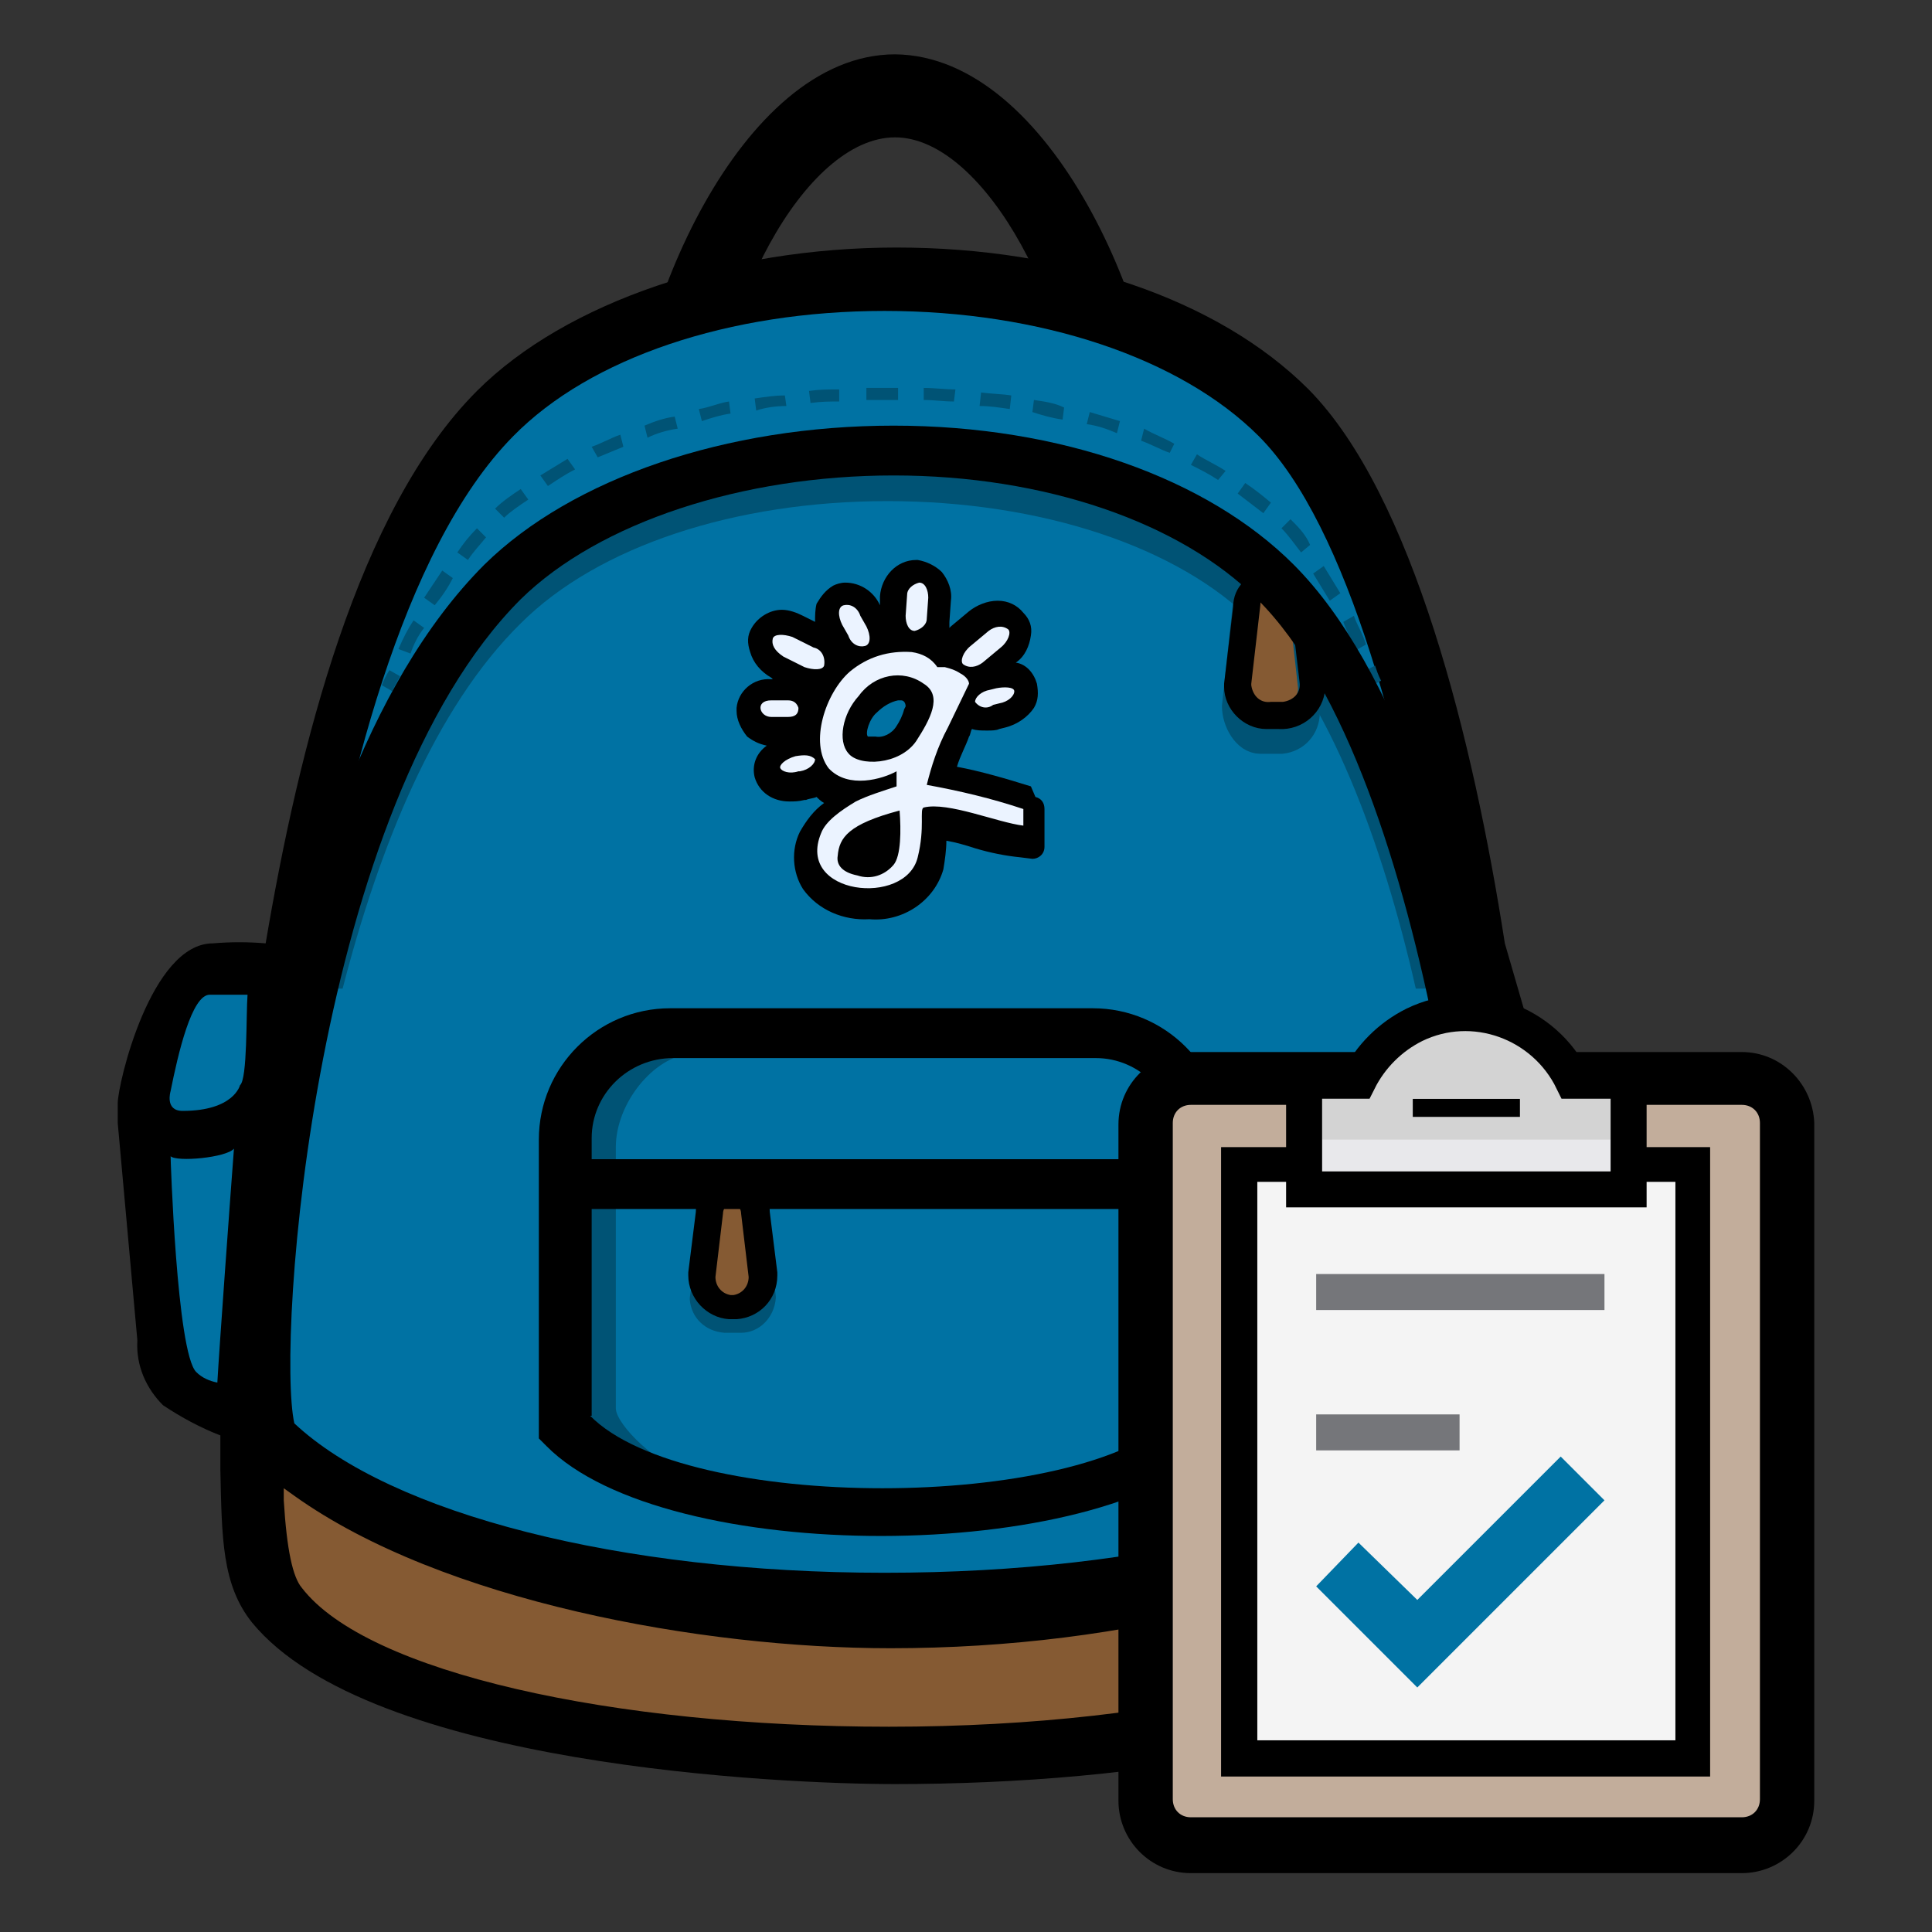 <?xml version="1.0" encoding="utf-8"?>
<!-- Generator: Adobe Illustrator 22.0.1, SVG Export Plug-In . SVG Version: 6.00 Build 0)  -->
<svg version="1.1" id="Layer_1" xmlns="http://www.w3.org/2000/svg" xmlns:xlink="http://www.w3.org/1999/xlink" x="0px" y="0px"
	 viewBox="0 0 128 128" style="enable-background:new 0 0 128 128;" xml:space="preserve">
<rect x="0" y="0" width="128" height="128" fill="#333333" stroke="none"/>
<style type="text/css">
	.st0{fill:#0072A3;}
	.st1{fill:#855A33;}
	.st2{fill:#005375;}
	.st3{fill:none;stroke:#005375;stroke-width:1.683;stroke-miterlimit:10;}
	.st4{fill:#EBF3FF;}
	.st5{fill:#C2AD9B;}
	.st6{fill:#F4F4F4;}
	.st7{fill:#D3D3D3;}
	.st8{fill:#E8E8EB;}
	.st9{fill:none;stroke:#000000;stroke-width:1.192;stroke-miterlimit:10;}
	.st10{fill:none;stroke:#000000;stroke-width:2.385;stroke-miterlimit:10;}
	.st11{fill:none;stroke:#75767A;stroke-width:2.385;stroke-miterlimit:10;}
</style>
<title>backpack parent</title>
<g>
	<rect x="11.3" y="76" class="st0" width="4.7" height="16.5"/>
	<rect x="10.9" y="65.9" class="st0" width="6.3" height="8.5"/>
	<path d="M77,30.6h-5.5c0-9.7-6.2-21.5-12.2-21.5S47.2,20.7,47.2,30.6h-5.5c0-9.5,7.3-27,17.6-27C69.7,3.7,77,21.1,77,30.6z"/>
	<path d="M99.7,62.5c-2.1-13.5-6.1-29.7-13-36.7c-6-6-16.1-9.4-27.3-9.4S37.5,20,31.6,25.9c-7.9,7.9-11.8,23.6-14,36.6
		c-1.2-0.1-2.3-0.1-3.5,0c-4.1,0-6.3,9.3-6.3,10.6v1.3l1.3,14.4C9,90.5,9.7,92,10.8,93.1c1.2,0.8,2.5,1.5,3.8,2v2.3
		c0.1,4.5,0.1,7.6,2.1,10.1c7.8,9.5,35.1,10.7,42.6,10.7c16,0,34.8-2.7,41.3-10.9c1.9-2.4,1.7-6.6,1.7-10.1c0.1-0.8,0.1-1.5,0-2.3
		c1.3-0.3,2.5-1,3.3-2c1.2-1.1,1.8-2.6,1.7-4.2 M11.3,72.3c0.5-2.5,1.4-6.4,2.6-6.4h2.5c-0.1,1.3,0,5.6-0.5,6c0,0-0.4,1.7-3.8,1.7
		C10.9,73.6,11.3,72.3,11.3,72.3z M13,90.9c-1.3-1.3-1.7-14.3-1.7-14.3c0.4,0.4,3.7,0.1,4.2-0.5c-0.2,2.6-1,13.6-1.1,15.5
		C13.9,91.5,13.4,91.3,13,90.9z"/>
	<path class="st0" d="M83.4,28.9c-5.2-5.2-14.5-8.3-24.8-8.3S39.1,23.7,34,28.9c-7.4,7.5-11.3,23.7-13.2,36
		c-2.1,13.4-2.6,26.7-1.9,29.6v0.2l0.1,0.1C25.5,101,41,105,58.5,105C76,105,91,101,97.6,94.8l0.1-0.1v-0.1
		C99.1,88.9,95.2,40.7,83.4,28.9z"/>
	<path class="st1" d="M98.1,98.9c-8.8,6.4-23.4,10.3-39.1,10.3c-12.5,0-29.7-3.1-39.5-10.1l-0.7-0.5v0.8c0.2,3.3,0.6,5.1,1.2,5.8
		c4.3,5.6,20.6,9.2,38.9,9.2c19.1,0,34.5-4.1,38.9-9.7c0.6-0.8,1-2.5,1-5.5v-0.8L98.1,98.9z"/>
	<path class="st2" d="M34.5,41.3c5.1-5.1,14.2-8.1,24.3-8.1c10.1,0,19.3,3,24.3,8.1c4.9,4.9,8.5,14.5,10.7,24.2h3.5
		c-2.3-9.3-5.8-20.6-11.8-26.6c-5.7-5.7-15.7-9.2-26.7-9.2c-11,0-21,3.3-26.7,9.2c-6.7,6.6-10.6,17.3-12.9,26.6h3.5
		C25.1,56.2,28.8,46.9,34.5,41.3z"/>
	<path class="st2" d="M83.4,39.9h1.7c0.5,0,0.8-0.4,0.8,0.1l0.7,7.2c0,1-0.7,1.8-1.7,1.9h-1.4c-1,0-1.7-1.3-1.7-2.3l0.7-6.6
		C82.6,39.8,83,39.9,83.4,39.9z"/>
	<path class="st3" d="M83.4,39.9h1.7c0.5,0,0.8-0.4,0.8,0.1l0.7,7.2c0,1-0.7,1.8-1.7,1.9h-1.4c-1,0-1.7-1.3-1.7-2.3l0.7-6.6
		C82.6,39.8,83,39.9,83.4,39.9z"/>
	<path class="st1" d="M84.9,39.4H84c-0.4,0-0.6,0.6-0.6,1l-0.6,5.1c0,0.7,0.5,1.2,1.2,1.2l0.1,0h0.6c0.7,0,1.3-0.4,1.3-1.1l-0.6-5.4
		C85.5,39.9,85.2,39.4,84.9,39.4z"/>
	<path d="M87.9,45.4l-0.6-5.2c-0.1-1.3-1.1-2.2-2.4-2.3H84c-1.3,0-2.3,1-2.3,2.3l-0.6,5.1v0.2c0,1.5,1.3,2.8,2.8,2.8l0.2,0h0.6
		c1.6,0.1,3-1.1,3.1-2.7V45.4z M84.8,46.5h-0.6c-0.7,0.1-1.2-0.4-1.3-1.1l0-0.1l0.6-5.2c0-0.4,0.2-0.7,0.6-0.7h0.8
		c0.4,0,0.6,0.4,0.6,0.7l0.6,5.1c0.1,0.7-0.4,1.2-1.1,1.3H84.8z"/>
	<path class="st2" d="M90.7,45.5c-0.1-0.4-0.2-0.6-0.4-1l0.8-0.4c0.1,0.3,0.2,0.6,0.4,1L90.7,45.5z"/>
	<path class="st2" d="M27.2,43.3L26.4,43c0.3-0.7,0.6-1.3,1-1.9l0.7,0.5C27.7,42.1,27.4,42.7,27.2,43.3z M89.8,43.1
		c-0.2-0.6-0.6-1.3-0.8-1.9l0.7-0.4c0.2,0.6,0.6,1.2,0.8,1.9L89.8,43.1z M28.8,40.1l-0.7-0.5c0.4-0.6,0.8-1.2,1.2-1.8l0.7,0.5
		C29.7,38.9,29.3,39.5,28.8,40.1z M88.1,39.8L87,38l0.7-0.5l1.1,1.8L88.1,39.8z M31,37.1l-0.7-0.5c0.4-0.6,0.8-1.1,1.3-1.6l0.6,0.6
		C31.8,36.1,31.4,36.5,31,37.1z M86.2,36.6c-0.4-0.5-0.8-1.1-1.3-1.6l0.6-0.6c0.5,0.5,1,1,1.3,1.7L86.2,36.6z M33.4,34.3l-0.6-0.6
		c0.5-0.5,1.1-0.9,1.7-1.3l0.5,0.7C34.4,33.5,33.8,33.9,33.4,34.3L33.4,34.3z M83.7,34L82,32.7l0.5-0.7c0.6,0.4,1.1,0.8,1.7,1.3
		L83.7,34z M36.3,32.2l-0.5-0.7l1.8-1.1l0.5,0.7C37.5,31.4,36.9,31.8,36.3,32.2L36.3,32.2z M80.7,31.8c-0.6-0.4-1.2-0.7-1.8-1
		l0.4-0.7c0.6,0.4,1.3,0.7,1.9,1.1L80.7,31.8z M39.6,30.3l-0.4-0.7c0.6-0.2,1.3-0.6,1.9-0.8l0.2,0.8L39.6,30.3z M77.5,30
		c-0.6-0.2-1.3-0.6-1.9-0.8l0.2-0.8c0.7,0.4,1.3,0.6,2,1L77.5,30z M42.9,29l-0.2-0.8c0.7-0.3,1.3-0.5,2-0.6l0.2,0.8
		C44.2,28.5,43.5,28.7,42.9,29L42.9,29z M74,28.7c-0.7-0.3-1.3-0.5-2-0.6l0.2-0.8c0.7,0.2,1.3,0.4,2,0.6L74,28.7z M46.5,27.9
		l-0.2-0.8c0.7-0.1,1.3-0.4,2-0.5l0.1,0.8C47.7,27.5,47.1,27.7,46.5,27.9L46.5,27.9z M70.4,27.8c-0.7-0.1-1.4-0.3-2-0.5l0.1-0.8
		c0.7,0.1,1.4,0.2,2,0.5L70.4,27.8z M50.1,27.2l-0.1-0.8c0.7-0.1,1.3-0.2,2-0.2l0.1,0.7C51.4,26.9,50.7,27,50.1,27.2L50.1,27.2z
		 M66.9,27.1c-0.7-0.1-1.3-0.2-2-0.2L65,26c0.7,0.1,1.4,0.1,2,0.2L66.9,27.1z M53.7,26.7l-0.1-0.8c0.7-0.1,1.3-0.1,2-0.1v0.8
		C55,26.6,54.4,26.6,53.7,26.7L53.7,26.7z M63.2,26.6c-0.7,0-1.3-0.1-2-0.1v-0.8c0.7,0,1.4,0.1,2.1,0.1L63.2,26.6z M57.4,26.5v-0.8
		h2.1v0.8H57.4z"/>
	<path class="st2" d="M26,45.8l-0.7-0.4c0.1-0.3,0.3-0.7,0.5-1l0.7,0.4C26.3,45.2,26.1,45.5,26,45.8z"/>
	<path d="M98.6,68.6c-2-10.5-6-24.3-12.9-31.2c-5.7-5.7-15.4-9.2-26.5-9.2s-21.3,3.5-27.1,9.2c-8,8-12,21.8-14,32.2
		c-2.1,10.7-2.6,21.9-1.9,25.5l0.2,1.1l0.7,0.7c7.2,6.7,23.6,10.9,42,10.9s33.4-4.1,40.5-11l0.7-0.7l0.2-1
		C101.6,91.1,100.6,79.3,98.6,68.6z M97.4,94.2c-6.4,6.2-21.2,10-38.8,10c-17.5,0-32.7-3.9-39.1-9.9c-1.2-5.4,1.3-40.9,15-54.6
		c5.2-5.1,14.7-8.2,24.7-8.2s19,3.1,24.1,8.2C95,51.3,98.7,88.5,97.4,94.2z"/>
	<path class="st2" d="M40.8,93.3V76c0-2.9,2.5-6,5-6.2v-2.6c-4.7,0.2-8.4,4-8.5,8.7v18.7l0.5,0.5c1.8,1.8,4.5,2.7,7.9,3.3v-0.8
		C43.7,97.2,40.8,94.4,40.8,93.3z"/>
	<path class="st2" d="M50.8,80.5L50.8,80.5c0-0.4-0.2-0.8-0.5-1.1C50,79.1,49.6,79,49.2,79h-1.3v0l0,0l0,0c-0.8,0-1.5,0.7-1.5,1.5
		L45.7,86l0,0.1c0.1,1.2,1,2.1,2.3,2.2l1.1,0c1.2,0,2.2-1,2.3-2.3l0-0.1L50.8,80.5z"/>
	<path class="st1" d="M49.6,80.5c0-0.4-0.3-0.7-0.7-0.7h-0.6c-0.4,0-0.7,0.3-0.7,0.7l-0.5,4.3c0,0.7,0.5,1.3,1.2,1.3h0.5
		c0.7-0.1,1.2-0.6,1.2-1.3L49.6,80.5z"/>
	<path d="M36.2,95.8l-0.5-0.5V75.5c0-4.8,3.9-8.7,8.7-8.7h28c4.8,0,8.7,3.9,8.7,8.7v19.8l-0.5,0.5C72.8,103.7,44.1,103.8,36.2,95.8z
		 M39.1,93.8c6.3,6.4,32.4,6.4,38.8,0V75.5c0-3-2.4-5.4-5.3-5.4h0h-28c-3,0-5.4,2.4-5.4,5.3v0V93.8z"/>
	<rect x="36.6" y="76.8" width="43.8" height="3.3"/>
	<path d="M68.3,52.1c-1.6-0.5-3.3-1-4.9-1.3c0.2-0.7,0.6-1.4,0.8-2c0.1-0.1,0.1-0.4,0.2-0.5c0.3,0.1,0.6,0.1,1,0.1
		c0.3,0,0.6,0,0.8-0.1l0.4-0.1c0.8-0.2,1.5-0.7,1.9-1.3c0.3-0.5,0.3-1,0.2-1.6c-0.2-0.7-0.7-1.3-1.4-1.4c0.6-0.4,0.9-1.1,1-1.8
		c0.1-0.6-0.1-1.1-0.5-1.5c-0.4-0.5-1-0.8-1.7-0.8c-0.7,0-1.4,0.3-1.9,0.7l-1.2,1l-0.1,0.1v-0.4l0.1-1.4c0.1-0.7-0.2-1.4-0.6-1.9
		c-0.4-0.4-1-0.7-1.6-0.8h-0.1c-1.3,0-2.3,1.1-2.4,2.4v0.6c-0.4-0.9-1.3-1.5-2.3-1.5c-0.3,0-0.6,0.1-0.8,0.2
		c-0.5,0.3-0.8,0.7-1.1,1.2c-0.1,0.4-0.1,0.8-0.1,1.2l-0.8-0.4c-0.4-0.2-0.9-0.4-1.4-0.4c-0.8,0-1.6,0.5-2,1.2
		c-0.3,0.5-0.3,1-0.1,1.6c0.2,0.7,0.7,1.3,1.4,1.7l0.1,0.1h-0.1c-1.2-0.1-2.2,0.8-2.3,1.9l0,0.2c0,0.6,0.3,1.2,0.7,1.7
		c0.4,0.3,0.8,0.5,1.3,0.6c-0.7,0.5-1,1.3-0.8,2.1c0.3,1,1.2,1.6,2.3,1.6c0.3,0,0.6,0,1-0.1h0.1c0.2-0.1,0.5-0.1,0.7-0.2
		c0.1,0.1,0.3,0.3,0.5,0.4c-0.7,0.5-1.2,1.2-1.6,1.9c-0.6,1.2-0.5,2.7,0.2,3.8c1,1.4,2.7,2.1,4.4,2c2.2,0.2,4.3-1.2,4.9-3.3
		c0.1-0.6,0.2-1.3,0.2-1.9c0.6,0.1,1.3,0.3,1.9,0.5c1,0.3,2,0.5,3,0.6l0.8,0.1c0.4,0,0.8-0.3,0.8-0.8v0v-2.5c0-0.4-0.2-0.7-0.6-0.8
		L68.3,52.1z M59.4,48.1c-0.3,0.5-0.9,0.8-1.4,0.7h-0.5c-0.2-0.2,0.1-1.2,0.6-1.6c0.4-0.4,0.9-0.7,1.4-0.8h0.2
		c0.2,0,0.3,0.2,0.3,0.4L59.9,47C59.8,47.4,59.6,47.8,59.4,48.1L59.4,48.1z"/>
	<path class="st4" d="M52.7,50.1L52.7,50.1c-0.7,0.2-1.1,0.6-1,0.8c0.1,0.2,0.6,0.4,1.2,0.2H53c0.6-0.1,1-0.5,1-0.8
		C53.7,50,53.3,50,52.7,50.1z"/>
	<path class="st4" d="M52.2,47.5c0.5,0,0.7-0.2,0.7-0.6c-0.1-0.3-0.3-0.5-0.7-0.5l0,0h-1.1c-1.1,0-0.8,1.1,0,1.1H52.2z"/>
	<path class="st4" d="M57,40.8c-0.2-0.6-0.7-0.8-1.1-0.7c-0.4,0.1-0.4,0.7-0.1,1.3l0.4,0.7c0.2,0.6,0.7,0.8,1.1,0.7
		c0.4-0.1,0.4-0.7,0.1-1.3L57,40.8z"/>
	<path class="st4" d="M66,45.6l-0.4,0.1c-0.6,0.1-1,0.5-1,0.8c0.3,0.4,0.8,0.5,1.2,0.2l0.4-0.1c0.6-0.1,1-0.5,1-0.8
		S66.5,45.5,66,45.6z"/>
	<path class="st4" d="M53.9,42.9l-1.4-0.7c-0.6-0.2-1.2-0.2-1.3,0.1c-0.1,0.4,0.1,0.8,0.7,1.2l1.4,0.7c0.6,0.2,1.2,0.2,1.3-0.1
		C54.7,43.5,54.4,43,53.9,42.9z"/>
	<path class="st4" d="M66.3,42.9c0.5-0.4,0.7-1,0.5-1.2c-0.4-0.3-0.9-0.2-1.3,0.1l-1.2,1c-0.5,0.4-0.7,1-0.5,1.2
		c0.4,0.3,0.9,0.2,1.3-0.1L66.3,42.9z"/>
	<path class="st4" d="M61.5,39.6c0-0.5-0.2-1-0.6-1c-0.4,0.1-0.8,0.4-0.8,0.8l-0.1,1.4c0,0.5,0.2,1,0.6,1c0.4-0.1,0.8-0.4,0.8-0.8
		L61.5,39.6z"/>
	<path class="st4" d="M62.8,48.2l1.4-2.9c0-0.2-0.2-0.5-0.6-0.7c-0.3-0.2-0.6-0.3-1-0.4h-0.5c-0.4-0.6-1-0.9-1.7-1
		c-1.5-0.1-2.9,0.3-4.1,1.3c-1.6,1.4-2.7,4.7-1.4,6.4c1.3,1.4,3.6,0.7,4.5,0.2v1c-0.9,0.3-1.9,0.6-2.7,1c-1,0.6-2,1.3-2.3,2.1
		c-1.7,4.1,5.6,4.9,6.4,1.6c0.5-2,0.1-3.2,0.4-3.3c1.6-0.4,4.9,1,6.6,1.2v-1.1c-2.1-0.7-4.2-1.2-6.4-1.6
		C61.7,50.8,62.1,49.5,62.8,48.2z M59.2,57.3c-0.6,0.7-1.5,1-2.4,0.7c-1-0.2-1.4-0.7-1.3-1.3c0.1-1.2,0.7-2.1,4.1-3
		C59.7,55,59.7,56.7,59.2,57.3z M60.7,49.1c-1.1,1.6-3.8,1.7-4.5,0.8c-0.7-0.8-0.4-2.6,0.7-3.8c1-1.4,2.9-1.8,4.3-0.8
		C62.5,46.1,61.6,47.7,60.7,49.1z"/>
	<path d="M51,80.3c0-1.2-0.9-2.1-2.1-2.1h0h-0.7c-1.2,0-2.1,0.9-2.1,2.1v0l-0.5,4v0.2c0,1.5,1.2,2.8,2.7,2.9h0.5
		c1.5-0.1,2.7-1.3,2.7-2.9v-0.2L51,80.3z M48.6,85.8h-0.2c-0.6-0.1-1-0.6-1-1.2l0.5-4.2c0-0.3,0.2-0.6,0.5-0.6h0.2
		c0.3,0,0.5,0.3,0.5,0.6l0.5,4.2C49.6,85.2,49.2,85.7,48.6,85.8z"/>
	<path class="st5" d="M78.9,71.4h36.5c1.6,0,3,1.3,3,3v44.8c0,1.6-1.3,3-3,3H78.9c-1.6,0-3-1.3-3-3V74.4
		C75.9,72.8,77.2,71.4,78.9,71.4z"/>
	<path d="M115.4,73.2c0.7,0,1.2,0.5,1.2,1.2v44.8c0,0.7-0.5,1.2-1.2,1.2H78.9c-0.7,0-1.2-0.5-1.2-1.2V74.4c0-0.7,0.5-1.2,1.2-1.2
		H115.4 M115.4,69.7H78.9c-2.6,0-4.8,2.1-4.8,4.8v44.8c0,2.6,2.1,4.8,4.8,4.8h36.5c2.6,0,4.8-2.1,4.8-4.8V74.4
		C120.1,71.8,118,69.7,115.4,69.7z"/>
	<rect x="82.1" y="77.2" class="st6" width="30.1" height="39.4"/>
	<path d="M111,78.3v37H83.3v-37H111 M113.3,76H80.9v41.7h32.4V76z"/>
	<path class="st7" d="M104.2,71.6c-1.9-3.9-6.6-5.6-10.5-3.7c-1.6,0.8-2.9,2.1-3.7,3.7h-3.6v7.2h21.5v-7.2H104.2z"/>
	<rect x="87.6" y="75.5" class="st8" width="19.1" height="2.4"/>
	<line class="st9" x1="93.6" y1="73.4" x2="100.7" y2="73.4"/>
	<path class="st10" d="M104.2,71.6c-1.9-3.9-6.6-5.6-10.5-3.7c-1.6,0.8-2.9,2.1-3.7,3.7h-3.6v7.2h21.5v-7.2H104.2z"/>
	<polygon class="st0" points="93.9,106 90,102.2 87.2,105.1 93.9,111.8 106.3,99.4 103.4,96.5 	"/>
	<line class="st11" x1="87.2" y1="85.6" x2="106.3" y2="85.6"/>
	<line class="st11" x1="87.2" y1="94.9" x2="96.7" y2="94.9"/>
</g>
</svg>
